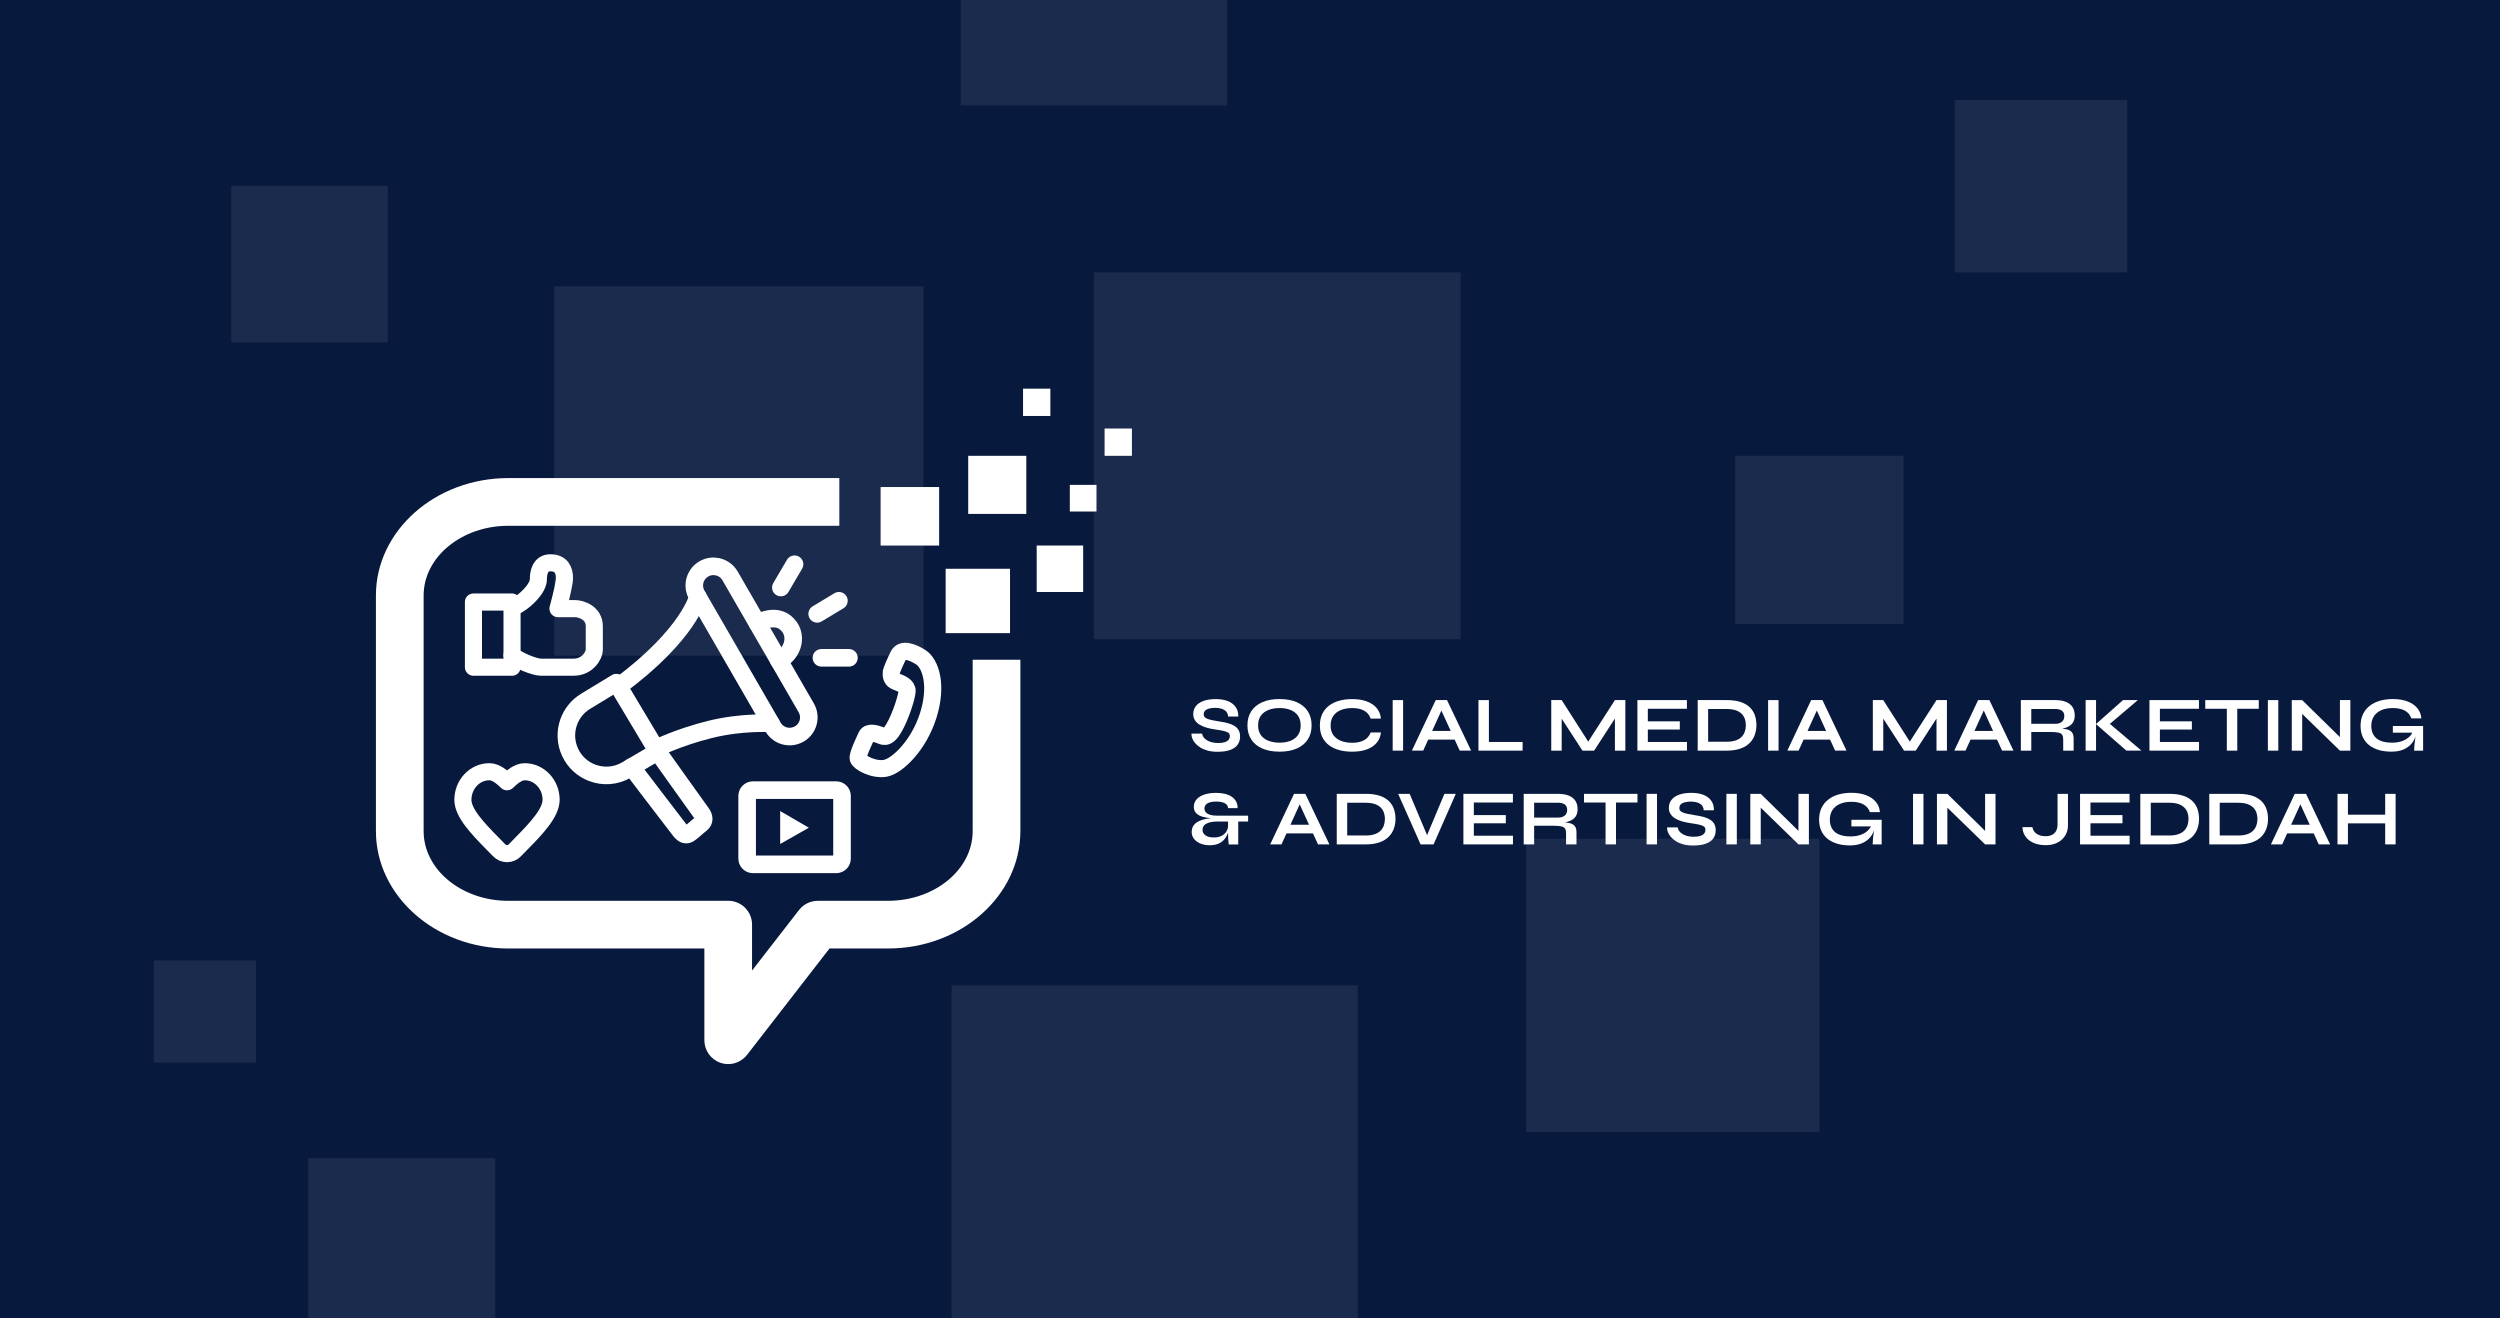 <svg xmlns="http://www.w3.org/2000/svg" xmlns:xlink="http://www.w3.org/1999/xlink" id="Layer_1" data-name="Layer 1" viewBox="0 0 1024 540"><rect x="0" y="0" width="1024" height="540" fill="#808080" stroke="none"/><defs><style>      .cls-1 {        opacity: .08;      }      .cls-2 {        stroke-width: 7.2px;      }      .cls-2, .cls-3, .cls-4 {        fill: none;      }      .cls-2, .cls-4 {        stroke: #fff;        stroke-linecap: round;        stroke-linejoin: round;      }      .cls-5 {        clip-path: url(#clippath-2);      }      .cls-6 {        clip-path: url(#clippath-6);      }      .cls-3, .cls-7, .cls-8 {        stroke-width: 0px;      }      .cls-9 {        clip-path: url(#clippath-7);      }      .cls-10 {        clip-path: url(#clippath-1);      }      .cls-11 {        clip-path: url(#clippath-4);      }      .cls-7 {        fill: #fff;      }      .cls-4 {        stroke-width: 7px;      }      .cls-12 {        clip-path: url(#clippath-9);      }      .cls-13 {        clip-path: url(#clippath);      }      .cls-8 {        fill: #08193e;      }      .cls-14 {        clip-path: url(#clippath-3);      }      .cls-15 {        clip-path: url(#clippath-8);      }      .cls-16 {        clip-path: url(#clippath-5);      }      .cls-17 {        clip-path: url(#clippath-10);      }    </style><clipPath id="clippath"><rect class="cls-3" x="0" width="1024" height="540"></rect></clipPath><clipPath id="clippath-1"><rect class="cls-3" x="94.7" y="76.1" width="64.15" height="64.14"></rect></clipPath><clipPath id="clippath-2"><rect class="cls-3" x="63" y="393.4" width="41.85" height="41.85"></rect></clipPath><clipPath id="clippath-3"><rect class="cls-3" x="126.24" y="474.4" width="76.6" height="76.6"></rect></clipPath><clipPath id="clippath-4"><rect class="cls-3" x="393.5" y="-65.96" width="109.13" height="109.13"></rect></clipPath><clipPath id="clippath-5"><rect class="cls-3" x="227" y="117.28" width="151.29" height="151.29"></rect></clipPath><clipPath id="clippath-6"><rect class="cls-3" x="448.06" y="111.58" width="150.2" height="150.2"></rect></clipPath><clipPath id="clippath-7"><rect class="cls-3" x="710.77" y="186.68" width="68.95" height="68.95"></rect></clipPath><clipPath id="clippath-8"><rect class="cls-3" x="800.67" y="40.99" width="70.6" height="70.6"></rect></clipPath><clipPath id="clippath-9"><rect class="cls-3" x="625.14" y="343.56" width="120.11" height="120.11"></rect></clipPath><clipPath id="clippath-10"><rect class="cls-3" x="389.76" y="403.61" width="166.41" height="166.42"></rect></clipPath></defs><g class="cls-13"><polygon class="cls-8" points="344.89 463.66 311 316.68 1024 316.68 1024 540 0 540 0 0 1024 0 1024 447.4 344.89 463.66"></polygon><g class="cls-1"><g class="cls-10"><rect class="cls-7" x="94.7" y="76.1" width="64.15" height="64.14"></rect></g></g><g class="cls-1"><g class="cls-5"><rect class="cls-7" x="63" y="393.4" width="41.85" height="41.85"></rect></g></g><g class="cls-1"><g class="cls-14"><rect class="cls-7" x="126.24" y="474.4" width="76.6" height="76.6"></rect></g></g><g class="cls-1"><g class="cls-11"><rect class="cls-7" x="393.5" y="-65.96" width="109.13" height="109.13"></rect></g></g><g class="cls-1"><g class="cls-16"><rect class="cls-7" x="227" y="117.28" width="151.29" height="151.28"></rect></g></g><g class="cls-1"><g class="cls-6"><rect class="cls-7" x="448.07" y="111.58" width="150.2" height="150.2"></rect></g></g><g class="cls-1"><g class="cls-9"><rect class="cls-7" x="710.77" y="186.68" width="68.95" height="68.95"></rect></g></g><g class="cls-1"><g class="cls-15"><rect class="cls-7" x="800.67" y="40.99" width="70.6" height="70.6"></rect></g></g><g class="cls-1"><g class="cls-12"><rect class="cls-7" x="625.14" y="343.56" width="120.11" height="120.11"></rect></g></g><g class="cls-1"><g class="cls-17"><rect class="cls-7" x="389.76" y="403.61" width="166.41" height="166.42"></rect></g></g><g><path class="cls-7" d="m488.05,300.49h4.34c.09.72.42,1.38,1.01,1.97.59.59,1.36,1.04,2.33,1.38.96.33,2.04.5,3.24.5,1.09,0,1.99-.12,2.7-.35.71-.23,1.23-.56,1.57-.99.34-.43.51-.94.51-1.54s-.21-1.02-.64-1.33c-.43-.31-1.1-.57-2.02-.77-.92-.2-2.13-.41-3.63-.62-1.18-.17-2.29-.41-3.34-.72-1.05-.31-1.98-.71-2.78-1.2-.8-.49-1.44-1.09-1.9-1.81-.46-.71-.69-1.56-.69-2.54,0-1.22.35-2.28,1.04-3.2.7-.92,1.73-1.63,3.1-2.14,1.37-.51,3.05-.77,5.04-.77,3,0,5.3.63,6.92,1.9s2.4,3.01,2.36,5.23h-4.18c-.09-1.26-.62-2.17-1.59-2.72-.97-.55-2.2-.83-3.68-.83-1.37,0-2.5.2-3.39.61-.89.41-1.33,1.1-1.33,2.08,0,.38.11.72.32,1.01.21.29.58.54,1.09.75.51.21,1.21.42,2.09.61.88.19,1.97.38,3.28.58,1.22.17,2.33.4,3.32.69s1.85.66,2.57,1.12,1.27,1.04,1.65,1.74c.39.7.58,1.57.58,2.59,0,1.26-.33,2.35-.98,3.28-.65.93-1.66,1.65-3.02,2.16-1.36.51-3.12.77-5.28.77-1.54,0-2.9-.17-4.08-.5-1.18-.33-2.2-.77-3.05-1.33-.86-.55-1.55-1.16-2.09-1.82-.54-.66-.92-1.32-1.14-1.98-.23-.66-.32-1.26-.27-1.79Z"></path><path class="cls-7" d="m524.09,307.88c-2.76,0-5.12-.43-7.08-1.3s-3.46-2.1-4.5-3.7c-1.04-1.6-1.56-3.52-1.56-5.76s.52-4.19,1.56-5.79c1.04-1.6,2.54-2.83,4.5-3.7s4.32-1.3,7.08-1.3,5.15.43,7.1,1.3,3.44,2.1,4.48,3.7c1.04,1.6,1.56,3.53,1.56,5.79s-.52,4.16-1.56,5.76c-1.04,1.6-2.53,2.83-4.48,3.7s-4.32,1.3-7.1,1.3Zm0-3.68c1.71,0,3.22-.26,4.51-.77,1.3-.51,2.31-1.29,3.05-2.34.74-1.04,1.11-2.37,1.11-3.97s-.37-2.92-1.11-3.97c-.74-1.04-1.76-1.83-3.05-2.35-1.29-.52-2.8-.78-4.51-.78s-3.2.26-4.53.78c-1.33.52-2.37,1.31-3.12,2.35-.75,1.04-1.12,2.37-1.12,3.97s.38,2.92,1.12,3.97c.75,1.05,1.79,1.82,3.12,2.34,1.33.51,2.84.77,4.53.77Z"></path><path class="cls-7" d="m565.65,300.01c-.19,1.66-.78,3.08-1.77,4.26-.99,1.17-2.32,2.07-4.02,2.69-1.69.62-3.7.93-6.04.93-1.95,0-3.73-.22-5.35-.67-1.62-.45-3.01-1.12-4.18-2.02-1.17-.9-2.07-2.01-2.71-3.34-.64-1.33-.96-2.9-.96-4.69s.32-3.36.96-4.7,1.55-2.47,2.71-3.38c1.17-.91,2.56-1.59,4.18-2.05,1.62-.46,3.4-.69,5.35-.69,2.33,0,4.35.32,6.05.96,1.7.64,3.05,1.55,4.03,2.74.98,1.18,1.56,2.62,1.73,4.3h-4.24c-.28-.9-.74-1.67-1.4-2.32-.65-.65-1.49-1.15-2.52-1.49-1.03-.34-2.25-.51-3.66-.51-1.76,0-3.3.27-4.62.82-1.33.54-2.36,1.34-3.08,2.4-.73,1.06-1.09,2.36-1.09,3.92s.36,2.83,1.09,3.87c.73,1.04,1.75,1.84,3.08,2.38,1.33.54,2.87.82,4.62.82,1.41,0,2.63-.17,3.65-.51,1.02-.34,1.85-.83,2.51-1.47.65-.64,1.13-1.39,1.43-2.24h4.24Z"></path><path class="cls-7" d="m570.44,286.76h4.27v20.7h-4.27v-20.7Z"></path><path class="cls-7" d="m578.31,307.46l9.76-20.7h4.63l9.86,20.7h-4.66l-8.54-18.66h2.06l-8.48,18.66h-4.62Zm5.17-4.51v-3.55h13.75v3.55h-13.75Z"></path><path class="cls-7" d="m609.85,286.76v17.15h13.81v3.55h-18.08v-20.7h4.27Z"></path><path class="cls-7" d="m651.54,305.35h-2.02l11.95-18.59h4.27v20.7h-4.27v-15.04l1.03.29-9.54,14.75h-4.79l-9.54-14.69,1.03-.29v14.98h-4.27v-20.7h4.27l11.88,18.59Z"></path><path class="cls-7" d="m674.95,298.82v5.09h16.03v3.55h-20.3v-20.7h20.27v3.55h-16v5.15h13.1v3.36h-13.1Z"></path><path class="cls-7" d="m707.26,286.76c2.33,0,4.28.28,5.85.83,1.56.55,2.81,1.31,3.74,2.26.93.95,1.59,2.04,1.99,3.28.4,1.24.59,2.54.59,3.9s-.22,2.68-.66,3.94c-.44,1.26-1.13,2.37-2.09,3.34-.95.97-2.21,1.74-3.76,2.3s-3.44.85-5.67.85h-11.88v-20.7h11.88Zm-7.61,17.06h7.52c1.54,0,2.82-.19,3.84-.56,1.02-.37,1.83-.88,2.42-1.52.6-.64,1.03-1.37,1.28-2.18.26-.81.39-1.65.39-2.53s-.13-1.71-.39-2.5c-.26-.79-.69-1.49-1.28-2.11-.6-.62-1.41-1.11-2.42-1.47-1.02-.36-2.3-.54-3.84-.54h-7.52v13.41Z"></path><path class="cls-7" d="m724.22,286.76h4.27v20.7h-4.27v-20.7Z"></path><path class="cls-7" d="m732.09,307.46l9.76-20.7h4.62l9.86,20.7h-4.66l-8.54-18.66h2.05l-8.48,18.66h-4.63Zm5.17-4.51v-3.55h13.75v3.55h-13.75Z"></path><path class="cls-7" d="m783.26,305.35h-2.02l11.95-18.59h4.27v20.7h-4.27v-15.04l1.03.29-9.54,14.75h-4.79l-9.54-14.69,1.03-.29v14.98h-4.27v-20.7h4.27l11.88,18.59Z"></path><path class="cls-7" d="m800.47,307.46l9.76-20.7h4.62l9.86,20.7h-4.66l-8.54-18.66h2.05l-8.48,18.66h-4.63Zm5.17-4.51v-3.55h13.75v3.55h-13.75Z"></path><path class="cls-7" d="m827.74,307.46v-20.7h14.1c1.61,0,3,.22,4.19.66,1.19.44,2.11,1.12,2.78,2.05.66.93,1,2.12,1,3.57,0,.98-.17,1.81-.51,2.5-.34.68-.82,1.24-1.43,1.66-.61.43-1.31.75-2.1.98s-1.64.37-2.54.43l-.45-.26c1.5.02,2.73.14,3.69.37.96.22,1.69.63,2.17,1.22.48.59.72,1.46.72,2.61v4.93h-4.27v-4.64c0-.79-.14-1.4-.42-1.84-.28-.44-.78-.74-1.49-.91s-1.75-.26-3.1-.26h-8.06v7.65h-4.27Zm4.27-10.98h9.83c1.2,0,2.12-.29,2.75-.86.63-.58.95-1.35.95-2.34s-.32-1.65-.95-2.14c-.63-.49-1.55-.74-2.75-.74h-9.83v6.08Z"></path><path class="cls-7" d="m854.27,286.76h4.27v20.7h-4.27v-20.7Zm8.9,10.62l-.03-1.79,14,11.87h-6.17l-12.46-10.88,11.08-9.82h6.07l-12.49,10.62Z"></path><path class="cls-7" d="m884.69,298.82v5.09h16.03v3.55h-20.3v-20.7h20.27v3.55h-16v5.15h13.1v3.36h-13.1Z"></path><path class="cls-7" d="m903.28,286.76h21.91v3.55h-21.91v-3.55Zm8.83,3.1h4.27v17.6h-4.27v-17.6Z"></path><path class="cls-7" d="m928.92,286.76h4.27v20.7h-4.27v-20.7Z"></path><path class="cls-7" d="m959.78,303.24l-1.35.54v-17.02h4.27v20.7h-4.27l-16.8-16.35,1.35-.54v16.9h-4.27v-20.7h4.27l16.8,16.48Z"></path><path class="cls-7" d="m979.6,307.88c-1.93,0-3.67-.22-5.22-.67-1.55-.45-2.89-1.12-4.02-2.02-1.12-.9-1.99-2-2.58-3.33-.6-1.32-.9-2.85-.9-4.58s.32-3.3.95-4.66c.63-1.35,1.53-2.5,2.7-3.44,1.17-.94,2.56-1.65,4.18-2.13,1.62-.48,3.41-.72,5.38-.72,2.33,0,4.35.33,6.04.98,1.69.65,3.02,1.56,4,2.74.97,1.17,1.53,2.57,1.65,4.19h-4.11c-.28-.85-.73-1.59-1.37-2.22-.63-.63-1.46-1.12-2.49-1.47-1.03-.35-2.27-.53-3.73-.53-1.86,0-3.45.3-4.77.9-1.32.6-2.32,1.44-3,2.53s-1.03,2.37-1.03,3.84.3,2.66.9,3.7c.6,1.04,1.53,1.83,2.78,2.38,1.25.55,2.85.83,4.8.83,1.5,0,2.82-.2,3.97-.59,1.14-.39,2.1-.93,2.87-1.6.77-.67,1.32-1.42,1.64-2.26l1.67-.61c-.28,2.75-1.32,4.9-3.13,6.43s-4.2,2.3-7.18,2.3Zm9.22-.42c0-.66.04-1.42.13-2.29s.19-1.74.32-2.62c.13-.88.25-1.7.35-2.45h-9.51v-2.72h12.4v10.08h-3.69Z"></path><path class="cls-7" d="m495.41,346.22c-.99,0-1.92-.13-2.81-.38s-1.67-.62-2.33-1.09c-.66-.47-1.19-1.04-1.57-1.71s-.58-1.42-.58-2.26c0-1.02.25-1.89.74-2.61.49-.71,1.17-1.3,2.04-1.74.87-.45,1.87-.78,3-1.01,1.13-.22,2.34-.36,3.63-.4l.13.19c-1.22-.04-2.36-.14-3.42-.3s-1.98-.42-2.76-.78c-.78-.36-1.39-.84-1.83-1.42-.44-.59-.66-1.33-.66-2.22,0-1.15.36-2.16,1.09-3.02.73-.86,1.78-1.53,3.15-2,1.37-.47,3-.7,4.88-.7,1.31,0,2.5.13,3.58.38,1.08.26,2.01.65,2.79,1.17.78.52,1.39,1.17,1.81,1.95.43.78.64,1.69.64,2.74h-3.92c-.02-.88-.47-1.54-1.33-2s-2.04-.69-3.52-.69c-1.58,0-2.78.25-3.6.75-.81.5-1.22,1.19-1.22,2.06,0,.62.19,1.15.58,1.6.39.45.98.79,1.78,1.02.8.24,1.81.35,3.04.35h12.49v2.4h-4.05v9.38h-3.89c-.09-.62-.15-1.23-.19-1.84-.04-.61-.07-1.29-.08-2.05-.01-.76-.02-1.67-.02-2.74l.29.86c-.17.73-.43,1.45-.79,2.18-.35.73-.83,1.39-1.45,1.98-.61.6-1.38,1.07-2.31,1.42-.93.35-2.05.53-3.36.53Zm1.77-3.2c1.31,0,2.39-.23,3.24-.69.86-.46,1.5-1.06,1.94-1.79s.66-1.5.66-2.29v-1.76h-4.27c-1.86,0-3.36.27-4.5.82-1.14.54-1.7,1.4-1.7,2.58,0,.92.4,1.67,1.19,2.26.79.59,1.94.88,3.44.88Z"></path><path class="cls-7" d="m520.27,345.86l9.76-20.7h4.63l9.86,20.7h-4.66l-8.54-18.66h2.06l-8.48,18.66h-4.62Zm5.17-4.51v-3.55h13.75v3.55h-13.75Z"></path><path class="cls-7" d="m559.42,325.16c2.33,0,4.28.28,5.85.83,1.56.55,2.81,1.31,3.74,2.26.93.95,1.59,2.04,1.99,3.28.4,1.24.59,2.54.59,3.9s-.22,2.68-.66,3.94c-.44,1.26-1.13,2.37-2.09,3.34-.95.97-2.21,1.74-3.76,2.3s-3.44.85-5.67.85h-11.88v-20.7h11.88Zm-7.61,17.06h7.52c1.54,0,2.82-.19,3.84-.56,1.02-.37,1.83-.88,2.42-1.52.6-.64,1.03-1.37,1.28-2.18.26-.81.39-1.65.39-2.53s-.13-1.71-.39-2.5c-.26-.79-.69-1.49-1.28-2.11-.6-.62-1.41-1.11-2.42-1.47-1.02-.36-2.3-.54-3.84-.54h-7.52v13.41Z"></path><path class="cls-7" d="m581.87,345.86l-9.19-20.7h4.72l7.87,18.69h-1.48l7.84-18.69h4.66l-9.09,20.7h-5.33Z"></path><path class="cls-7" d="m603.68,337.22v5.09h16.03v3.55h-20.3v-20.7h20.27v3.55h-16v5.15h13.1v3.36h-13.1Z"></path><path class="cls-7" d="m624.11,345.86v-20.7h14.1c1.61,0,3,.22,4.19.66s2.11,1.12,2.78,2.05c.66.93,1,2.12,1,3.57,0,.98-.17,1.81-.51,2.5s-.82,1.24-1.43,1.66c-.61.43-1.31.75-2.1.98-.79.22-1.64.37-2.54.43l-.45-.26c1.5.02,2.73.14,3.69.37s1.69.63,2.17,1.22c.48.59.72,1.46.72,2.61v4.93h-4.27v-4.64c0-.79-.14-1.4-.42-1.84-.28-.44-.78-.74-1.49-.91-.72-.17-1.75-.26-3.1-.26h-8.06v7.65h-4.27Zm4.27-10.98h9.83c1.2,0,2.11-.29,2.75-.86s.95-1.35.95-2.34-.32-1.65-.95-2.14c-.63-.49-1.55-.74-2.75-.74h-9.83v6.08Z"></path><path class="cls-7" d="m648.81,325.16h21.9v3.55h-21.9v-3.55Zm8.83,3.1h4.27v17.6h-4.27v-17.6Z"></path><path class="cls-7" d="m674.44,325.16h4.27v20.7h-4.27v-20.7Z"></path><path class="cls-7" d="m682.85,338.89h4.34c.09.72.42,1.38,1.01,1.97s1.37,1.04,2.33,1.38c.96.33,2.04.5,3.24.5,1.09,0,1.99-.12,2.7-.35.71-.23,1.23-.56,1.57-.99.34-.43.51-.94.51-1.54s-.21-1.02-.64-1.33-1.1-.57-2.02-.77c-.92-.2-2.13-.41-3.63-.62-1.18-.17-2.29-.41-3.34-.72-1.05-.31-1.98-.71-2.78-1.2-.8-.49-1.43-1.09-1.89-1.81-.46-.71-.69-1.56-.69-2.54,0-1.22.35-2.28,1.04-3.2.7-.92,1.73-1.63,3.1-2.14,1.37-.51,3.05-.77,5.04-.77,3,0,5.3.63,6.92,1.9,1.62,1.27,2.4,3.01,2.36,5.23h-4.17c-.09-1.26-.62-2.17-1.59-2.72-.97-.55-2.2-.83-3.68-.83-1.37,0-2.5.2-3.39.61-.89.41-1.33,1.1-1.33,2.08,0,.38.11.72.32,1.01.21.29.58.54,1.09.75.51.21,1.21.42,2.09.61.88.19,1.97.38,3.28.58,1.22.17,2.33.4,3.32.69,1,.29,1.85.66,2.57,1.12.72.46,1.27,1.04,1.65,1.74.38.7.58,1.57.58,2.59,0,1.26-.33,2.35-.98,3.28-.65.93-1.66,1.65-3.02,2.16-1.36.51-3.12.77-5.28.77-1.54,0-2.9-.17-4.08-.5-1.18-.33-2.2-.77-3.05-1.33s-1.55-1.16-2.09-1.82c-.54-.66-.92-1.32-1.14-1.98-.23-.66-.32-1.26-.27-1.79Z"></path><path class="cls-7" d="m707.13,325.16h4.27v20.7h-4.27v-20.7Z"></path><path class="cls-7" d="m738,341.64l-1.35.54v-17.02h4.27v20.7h-4.27l-16.8-16.35,1.35-.54v16.9h-4.27v-20.7h4.27l16.8,16.48Z"></path><path class="cls-7" d="m757.82,346.28c-1.93,0-3.67-.22-5.22-.67-1.55-.45-2.89-1.12-4.02-2.02-1.12-.9-1.99-2-2.58-3.33-.6-1.32-.9-2.85-.9-4.58s.32-3.3.95-4.66c.63-1.35,1.53-2.5,2.7-3.44,1.17-.94,2.56-1.65,4.18-2.13,1.62-.48,3.41-.72,5.38-.72,2.33,0,4.35.33,6.04.98,1.69.65,3.02,1.56,4,2.74.97,1.17,1.53,2.57,1.65,4.19h-4.11c-.28-.85-.73-1.59-1.37-2.22-.63-.63-1.46-1.12-2.49-1.47-1.03-.35-2.27-.53-3.73-.53-1.86,0-3.45.3-4.77.9-1.32.6-2.32,1.44-3,2.53s-1.03,2.37-1.03,3.84.3,2.66.9,3.7c.6,1.04,1.53,1.83,2.78,2.38,1.25.55,2.85.83,4.8.83,1.5,0,2.82-.2,3.97-.59,1.14-.39,2.1-.93,2.87-1.6.77-.67,1.32-1.42,1.64-2.26l1.67-.61c-.28,2.75-1.32,4.9-3.13,6.43s-4.2,2.3-7.18,2.3Zm9.22-.42c0-.66.04-1.42.13-2.29s.19-1.74.32-2.62c.13-.88.25-1.7.35-2.45h-9.51v-2.72h12.4v10.08h-3.69Z"></path><path class="cls-7" d="m783.58,325.16h4.27v20.7h-4.27v-20.7Z"></path><path class="cls-7" d="m814.44,341.64l-1.35.54v-17.02h4.27v20.7h-4.27l-16.8-16.35,1.35-.54v16.9h-4.27v-20.7h4.27l16.8,16.48Z"></path><path class="cls-7" d="m842.77,337.77v-12.61h4.27v12.9c0,1.09-.2,2.12-.59,3.1-.4.98-.99,1.85-1.77,2.61-.78.76-1.75,1.35-2.89,1.78-1.15.43-2.48.64-4,.64-1.18,0-2.32-.15-3.42-.45-1.1-.3-2.09-.75-2.97-1.36-.88-.61-1.58-1.38-2.12-2.3s-.82-2.02-.87-3.28h4.05c.24,1.22.84,2.14,1.81,2.77s2.15.94,3.52.94c1.18,0,2.13-.21,2.86-.62.73-.42,1.26-.98,1.61-1.7s.51-1.52.51-2.42Z"></path><path class="cls-7" d="m856.26,337.22v5.09h16.03v3.55h-20.3v-20.7h20.27v3.55h-16v5.15h13.1v3.36h-13.1Z"></path><path class="cls-7" d="m888.57,325.16c2.33,0,4.28.28,5.84.83,1.56.55,2.81,1.31,3.74,2.26.93.95,1.59,2.04,1.99,3.28s.59,2.54.59,3.9-.22,2.68-.66,3.94c-.44,1.26-1.14,2.37-2.09,3.34-.95.97-2.21,1.74-3.76,2.3-1.55.57-3.44.85-5.67.85h-11.88v-20.7h11.88Zm-7.61,17.06h7.52c1.54,0,2.82-.19,3.84-.56s1.83-.88,2.42-1.52c.6-.64,1.03-1.37,1.29-2.18.26-.81.39-1.65.39-2.53s-.13-1.71-.39-2.5-.69-1.49-1.29-2.11c-.6-.62-1.41-1.11-2.42-1.47s-2.3-.54-3.84-.54h-7.52v13.41Z"></path><path class="cls-7" d="m916.81,325.16c2.33,0,4.28.28,5.85.83,1.56.55,2.81,1.31,3.74,2.26.93.95,1.59,2.04,1.99,3.28.4,1.24.59,2.54.59,3.9s-.22,2.68-.66,3.94c-.44,1.26-1.13,2.37-2.09,3.34-.95.97-2.21,1.74-3.76,2.3s-3.44.85-5.67.85h-11.88v-20.7h11.88Zm-7.61,17.06h7.52c1.54,0,2.82-.19,3.84-.56,1.02-.37,1.83-.88,2.42-1.52.6-.64,1.03-1.37,1.28-2.18.26-.81.39-1.65.39-2.53s-.13-1.71-.39-2.5c-.26-.79-.69-1.49-1.28-2.11-.6-.62-1.41-1.11-2.42-1.47-1.02-.36-2.3-.54-3.84-.54h-7.52v13.41Z"></path><path class="cls-7" d="m930.17,345.86l9.76-20.7h4.62l9.86,20.7h-4.66l-8.54-18.66h2.05l-8.48,18.66h-4.63Zm5.17-4.51v-3.55h13.75v3.55h-13.75Z"></path><path class="cls-7" d="m957.44,325.16h4.27v20.7h-4.27v-20.7Zm3.76,8.54h16.48v3.55h-16.48v-3.55Zm15.77-8.54h4.27v20.7h-4.27v-20.7Z"></path></g><g><rect class="cls-7" x="419.04" y="159.19" width="11.19" height="11.19"></rect><rect class="cls-7" x="360.7" y="199.49" width="23.97" height="23.97"></rect><rect class="cls-7" x="396.58" y="186.7" width="23.8" height="23.8"></rect><rect class="cls-7" x="438.2" y="198.6" width="10.92" height="10.92"></rect><rect class="cls-7" x="452.44" y="175.52" width="11.19" height="11.18"></rect><rect class="cls-7" x="424.63" y="223.45" width="19.03" height="19.03"></rect><rect class="cls-7" x="387.34" y="232.97" width="26.37" height="26.37"></rect><path class="cls-7" d="m298.27,368.96c5.4,0,9.77,4.37,9.77,9.77v18.8l19.23-24.78c1.85-2.38,4.7-3.78,7.72-3.78h28.74c19.13,0,34.68-12.8,34.68-28.55v-70.2h19.54v70.2c0,26.51-24.32,48.08-54.22,48.08h-23.96l-33.77,43.56c-1.89,2.43-4.76,3.79-7.72,3.79-1.06,0-2.12-.18-3.16-.53-3.96-1.35-6.61-5.07-6.61-9.25v-37.57h-80.31c-29.9,0-54.22-21.57-54.22-48.08v-96.52c0-26.51,24.32-48.08,54.22-48.08h135.59v19.54h-135.59c-19.12,0-34.68,12.81-34.68,28.55v96.52c0,15.74,15.55,28.55,34.68,28.55h90.08Z"></path><g><path class="cls-4" d="m225.73,327.62c0,5.22-5.8,11.49-12.26,18-1.01,1.02-1.88,1.89-2.52,2.59-.85.92-2.05,1.45-3.28,1.45s-2.43-.53-3.28-1.45c-.64-.69-1.51-1.57-2.52-2.58-6.46-6.51-12.27-12.78-12.27-18,0-6.36,4.86-11.53,10.83-11.53,2.71,0,5.28,2.24,7.24,4.11,1.96-1.87,4.53-4.11,7.24-4.11,5.97,0,10.83,5.17,10.83,11.53Z"></path><g><rect class="cls-4" x="193.92" y="246.59" width="15.81" height="26.7"></rect><path class="cls-4" d="m209.72,248.96s3.19-1.15,6.56-4.45c3.37-3.3,4.24-5.72,4.24-7.28,0-2.68.74-6.71,4.94-6.71,4.58,0,5.75,3.23,5.75,6.19,0,2.1-1.34,7.53-2.12,10.52-.32,1.24-.55,2.06-.55,2.06h7.06c2.22,0,7.82,1.62,7.82,7.21v9.77c0,1.89-2.56,7.01-8.49,7.01h-13.4c-2.69,0-9.81-2.97-11.81-4.99"></path></g><path class="cls-2" d="m342.53,354.04h-34.14c-.65,0-1.25-.27-1.67-.69s-.69-1.02-.69-1.67v-25.68c0-.65.27-1.25.69-1.67s1.02-.69,1.67-.69h34.14c.65,0,1.25.27,1.67.69s.69,1.02.69,1.67v25.68c0,.62-.24,1.19-.64,1.62-.43.46-1.05.75-1.73.75Z"></path><polygon class="cls-7" points="319.56 332.21 319.56 345.69 331.31 339.03 319.56 332.21"></polygon><path class="cls-4" d="m367.99,268.42c-.64,1.32-3.1,6.34-2.99,7.51.11,1.18.18,2.54,2.13,3.27,1.95.72,4.54,1.73,4.42,3.94-.12,2.21-2.55,10.15-5.41,15.07-2.86,4.93-4.57,3.26-5.93,2.8-1.32-.45-4.48-1.49-5.32.45-.85,1.94-3.67,7.61-3.38,9.2.29,1.59,6.4,4.95,11.21,4.01,4.82-.94,13.6-9.32,17.48-21.6,3.94-12.49.94-21.32-3.06-23.88-3.49-2.23-7.73-3.7-9.15-.77Z"></path><g><line class="cls-2" x1="336.45" y1="269.44" x2="347.73" y2="269.44"></line><line class="cls-2" x1="334.72" y1="251.44" x2="343.62" y2="246.07"></line><line class="cls-2" x1="319.84" y1="240.65" x2="325.45" y2="231.11"></line><path class="cls-2" d="m327.35,300.64h0c-1.77,1.02-3.77,1.28-5.62.87-2.08-.46-3.96-1.76-5.11-3.74l-31.19-54.02c-.93-1.61-1.22-3.4-.97-5.1.35-2.28,1.69-4.39,3.84-5.63h0c1.7-.98,3.62-1.26,5.42-.91,2.16.42,4.13,1.73,5.32,3.79l31.19,54.02c1.09,1.88,1.31,4.02.79,5.96-.52,1.94-1.78,3.69-3.66,4.77Z"></path><path class="cls-2" d="m310.24,255.29s7.5-4.71,12.41.61c4.78,5.17,1.22,12.76-3.69,14.49"></path><path class="cls-2" d="m252.45,279.61l16.91,28.29-12.71,7.46c-4.49,2.64-9.68,2.88-14.15,1.17-3.79-1.45-7.07-4.31-8.95-8.31h0c-1.89-4-2.02-8.42-.66-12.33,1.21-3.5,3.6-6.6,6.99-8.65l12.57-7.62Z"></path><path class="cls-2" d="m269.36,307.9s16.54,23.25,17.85,25c1.32,1.76,1.43,3.4,0,4.5-1.43,1.1-3.84,3.4-4.94,4.06s-2.16.66-3.66-1.21c-1.5-1.87-19.94-26.09-19.94-26.09"></path><path class="cls-2" d="m315.77,296.3s-11.65-.82-24.93,2.47c-13,3.22-22.23,7.85-22.23,7.85"></path><path class="cls-2" d="m285.83,244.45s-3.49,15.31-32.44,36.73"></path></g></g></g></g></svg>